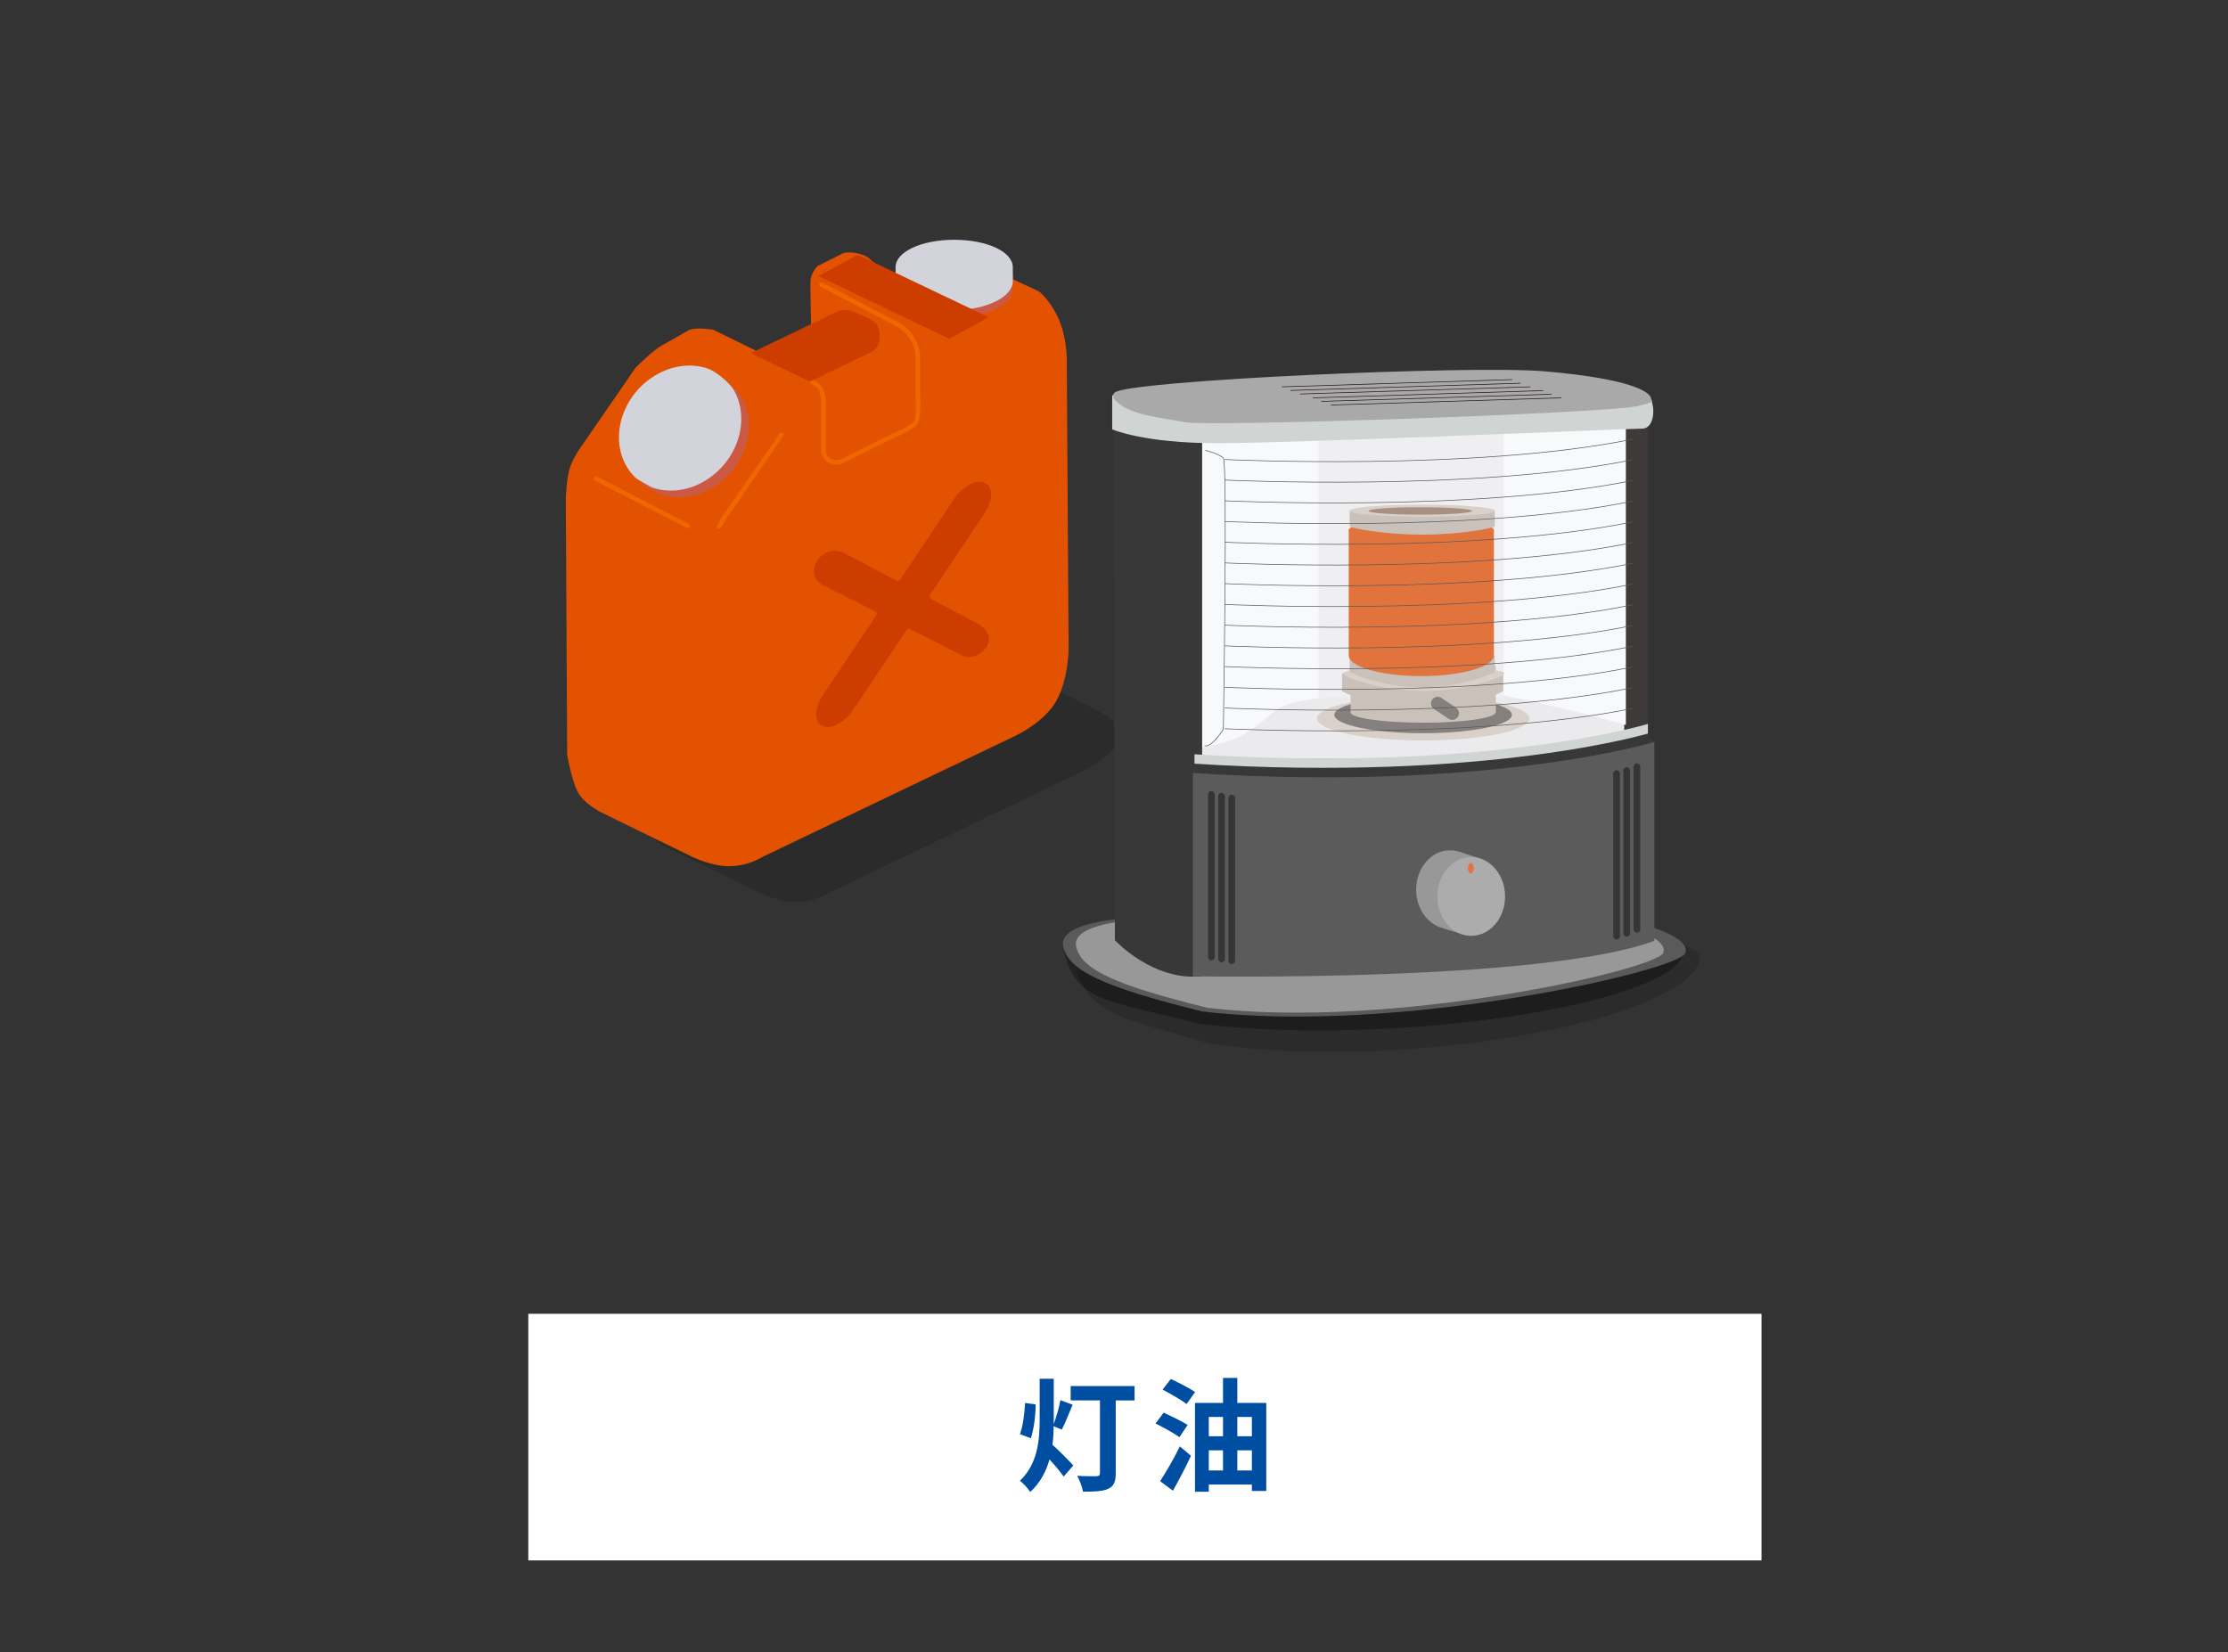 <svg id="_レイヤー_2" xmlns="http://www.w3.org/2000/svg" width="271" height="201"><rect width="100%" height="100%" fill="#333333" stroke="none"/><defs><style>.cls-2{fill:#3e3a39}.cls-3{fill:#d3d3dc}.cls-5{fill:#ff7a00}.cls-7{fill:#a89080}.cls-9{fill:#383838}.cls-13{fill:none;stroke-miterlimit:10;stroke-width:.08px}.cls-15{fill:#e1733c}.cls-18{fill:#cd3d00}.cls-20{fill:#d0d5d3}.cls-26{fill:#dad0ca}.cls-28{fill:#353535}.cls-29{fill:#999899}.cls-30{fill:#cac1bb}.cls-13{stroke:#5a5a5a}.cls-32{opacity:.5}.cls-33{fill:#cb5943}</style></defs><g id="_レイヤー_1-2"><path fill="none" d="M0 0h271v201H0z"/><path fill="#fff" d="M64.26 159.83h150v30h-150z"/><path d="M125.97 170.85c0 1.31-.21 2.99-.58 4.12l-1.33-.5c.36-.94.57-2.56.62-3.79l1.3.17zm2.19 2.65c-.01.75-.04 1.5-.15 2.26.67.57 2.16 2.1 2.54 2.52l-1.17 1.35c-.41-.57-1.08-1.4-1.73-2.08-.39 1.42-1.09 2.8-2.34 3.96-.25-.41-.85-1.07-1.25-1.37 2.15-2.05 2.4-4.9 2.4-7.48v-4.93h1.71v5.52c.31-.86.66-2.05.81-2.91l1.49.55c-.45 1.04-.92 2.28-1.32 3.03l-.99-.42zm9.86-3.13h-2.31v8.88c0 1.03-.24 1.56-.92 1.87-.67.32-1.67.35-3.06.35-.08-.54-.42-1.41-.71-1.94.92.08 2.05.06 2.35.06.3-.02.42-.11.42-.38v-8.85h-3.56v-1.74H138v1.74zm5.44 4.47c-.62-.46-1.96-1.18-2.9-1.67l.98-1.32c.88.41 2.25 1.07 2.92 1.5l-1 1.49zm-2.35 5.35c.66-1.02 1.65-2.67 2.4-4.23l1.35 1.14c-.64 1.4-1.44 2.91-2.19 4.25l-1.56-1.16zm3.21-9.39c-.64-.5-1.98-1.25-2.91-1.75l1-1.29c.9.42 2.27 1.11 2.96 1.59l-1.05 1.46zm9.7-.13v10.71h-1.75v-.78h-5.24v.88h-1.68v-10.81h3.41v-3.04h1.74v3.04h3.53zm-6.99 1.71v2.35h1.73v-2.35h-1.73zm0 6.51h1.73v-2.45h-1.73v2.45zm3.47-6.51v2.35h1.77v-2.35h-1.77zm1.77 6.51v-2.45h-1.77v2.45h1.77z" fill="#004ea1"/><path d="M77.12 96.2s.48 2.81 1.22 4.37 2.96 2.63 2.96 2.63l11.11 5.43s2.29 1.09 4.33 1.1c2.36.02 4.09-1.11 4.09-1.11l30.81-14.76c.39-.19 3.63-1.77 5.02-4.32.89-1.63-6.53-4.79-11.23-7.07l-48.39 2.08.06 11.65z" fill="#040000" opacity=".15"/><path d="M129.77 44.18c0-.81-.07-2.99-.84-4.99-.71-1.85-2.11-3.54-2.7-3.81-3.52-1.63-10.22-4.78-11.34-4.75-.36.01-.97.15-1.36.34l-4.42 2.22c-.72.36-2.19-.74-3.37-1.73-.9-.76-2.73-.89-3.24-.63-.97.49-1.96.99-2.98 1.5-.29.15-.95 1.09-.95 2.01 0 1.68.08 4.36.1 6.25.01 1.26-.86 2.61-1.33 2.84l-1.9.95-8.67-4.26s-2.25-.4-3.08.09c-1.12.65-2.56 1.48-3.14 1.79-1.1.57-3.25 2.74-3.25 2.74l-6.18 8.98s-1.15 1.48-1.7 2.9c-.54 1.41-.6 4.03-.6 4.03l.17 31.2s.48 2.81 1.22 4.37 2.96 2.63 2.96 2.63l11.11 5.43s2.29 1.09 4.33 1.1c2.36.02 4.09-1.11 4.09-1.11l30.81-14.76c.39-.19 3.63-1.77 5.02-4.32 1.39-2.55 1.46-6.02 1.45-6.45 0 0-.17-25.95-.22-34.56z" fill="#e35200"/><path class="cls-18" d="M101.54 67c-1.28 0-2.27 1.03-2.49 2.02-.21.95.24 1.77 1.25 2.25.04.02 4.55 2.29 6.12 3.09.09.05.16.13.19.24.03.1 0 .21-.05.3l-6.48 9.69c-.66.99-.95 2.09-.74 2.88.1.38.3.65.6.8l.1.05c.18.09.38.13.61.13 1.01 0 2.3-.86 3.12-2.09l6.48-9.69c.1-.15.31-.21.47-.12l4.69 2.37c.96.49 1.57.79 1.6.81.27.14.56.21.87.21.75 0 1.52-.44 2.05-1.17.32-.44.43-.9.32-1.37-.15-.62-.69-1.21-1.47-1.61-.06-.03-4.95-2.61-5.5-2.9a.386.386 0 01-.19-.24c-.03-.1 0-.21.05-.3l6.6-9.88c.66-.99.95-2.09.74-2.88-.1-.38-.3-.65-.6-.8l-.1-.05c-.18-.09-.38-.13-.61-.13-1.01 0-2.3.86-3.12 2.09l-6.55 9.8c-.1.16-.31.21-.48.12l-6.22-3.28c-.41-.22-.84-.34-1.26-.34z"/><g class="cls-32"><path class="cls-5" d="M87.47 64.34s-.08 0-.12-.03a.27.27 0 01-.12-.37 14.43 14.43 0 011.42-2.25l6.18-8.96c.09-.13.26-.16.38-.07.13.09.16.26.07.38l-6.18 8.98s-.81 1.04-1.37 2.17c-.05.1-.15.15-.25.15z"/></g><path class="cls-33" d="M80.14 46.81c2.21-1.53 4.77-1.88 6.89-1.15.95.33 2.62 1.71 3.12 2.55 2.02 3.42.69 8.25-2.97 10.78-2.23 1.55-4.82 1.88-6.95 1.13-.16-.06-1.8-1-2-1.18-.41-.39-.76-.84-1.07-1.35-2.02-3.42-.69-8.25 2.97-10.78z"/><path class="cls-3" d="M79.21 45.99c2.21-1.53 4.77-1.88 6.89-1.15.95.32 2.62 1.71 3.12 2.55 2.02 3.42.69 8.25-2.97 10.78-2.23 1.55-4.82 1.88-6.95 1.13-.16-.06-1.8-1-2-1.18-.41-.39-.76-.84-1.07-1.35-2.02-3.42-.69-8.25 2.97-10.78z"/><path class="cls-33" d="M116.06 30.11c-4.02 0-7.13 1.48-7.13 3.34v1.7c0 1.86 3.1 3.5 7.13 3.5s7.13-1.64 7.13-3.5v-1.7c0-1.87-3.1-3.34-7.13-3.34z"/><path class="cls-3" d="M116.06 29.17c-4.02 0-7.13 1.48-7.13 3.34v1.7c0 1.87 3.1 3.5 7.13 3.5s7.13-1.63 7.13-3.5v-1.7c0-1.87-3.1-3.34-7.13-3.34z"/><g class="cls-32"><path class="cls-5" d="M101.77 56.5c-.23 0-.5-.04-.81-.15-.97-.36-1.07-1.36-1.07-1.4v-5.68s.04-1.06-.28-1.77c-.05-.12-.25-.38-.98-.83a.276.276 0 11.29-.47c.66.41 1.04.76 1.19 1.07.38.84.32 1.97.32 2.02v5.64s.09.67.72.91c.67.25 1.09.03 1.11.02l7.06-3.47c.44-.17 1.58-.7 1.85-1.19.25-.44.25-1.92.2-2.75v-5.08c0-1.38-1.06-3.04-2.29-3.64l-9.3-4.86c-.13-.07-.19-.24-.12-.37s.24-.19.37-.12l9.29 4.86c1.42.68 2.59 2.54 2.59 4.13v5.06c.02.22.14 2.3-.26 3.03-.41.74-1.94 1.36-2.11 1.43l-7.03 3.46s-.29.16-.76.16z"/></g><g class="cls-32"><path class="cls-5" d="M83.66 64.25s-.09 0-.13-.03l-11.15-5.74a.272.272 0 01-.12-.37c.07-.13.24-.19.37-.12l11.15 5.74a.275.275 0 01-.13.52z"/></g><path class="cls-18" d="M105.99 38.91l-2.19-1.01c-.55-.25-1.45-.25-2 .02l-10.49 5.04 7.2 3.46h.01l7.46-3.59c.55-.26 1-.97 1-1.58v-.77c0-.61-.45-1.31-1-1.57zm14.28-.31l-4.82 2.61-15.9-7.62 4.8-2.59 15.92 7.6z"/><path d="M197.93 114.01s7.46.24 6.67 2.33c-2.24 5.88-35.09 11.06-58.54 8.23-11.82-2.93-15.47-2.76-16.76-9.46-.57-2.94 7.87-1.65 7.87-1.65l60.75.56z" fill="#222"/><path d="M199.91 114.18s7.56.29 6.76 2.83c-2.26 7.14-35.53 13.43-59.28 10-11.97-3.56-15.67-3.36-16.97-11.49-.57-3.57 7.97-2.01 7.97-2.01l61.52.68z" fill="#040000" opacity=".15"/><path d="M199.1 112.27s6.7 1.58 5.88 3.7c-.82 2.12-34.86 9.96-58.77 7.07-12.05-2.99-16.28-4.95-16.9-7.94-.62-2.99 7.84-3.4 7.84-3.4l61.96.57z" fill="#5a5a5a"/><path class="cls-29" d="M196.75 112.44s6.33 1.49 5.55 3.49c-.78 2-32.9 9.39-55.46 6.67-11.37-2.82-15.36-4.67-15.95-7.49-.58-2.82 7.39-3.21 7.39-3.21l58.47.54z"/><path class="cls-2" d="M201.23 90.27s-.3-.35-1-.35-.28.98-.28.98l1.28-.63z"/><path transform="rotate(180 170.415 71.93)" fill="#ebebed" d="M143.27 51.54h54.29v40.78h-54.29z"/><path d="M198.38 88.37s-24.52-7.11-31.55-4.91c-7.03 2.2-9.62 1.15-12.23 3.39-2.61 2.25-4.08 3.43-9.13 4.19-5.05.76-2.14-37.51-2.14-37.51l55.06-1.97v36.81z" fill="#f8f9fb"/><path fill="#efeff2" d="M182.89 52.17l-22.5 1.11v31.58h22.5V52.17z"/><path class="cls-2" transform="rotate(180 199.1 71.775)" d="M197.76 51.56h2.68v40.43h-2.68z"/><path class="cls-9" d="M135.43 51.56l.18 62.82s4.66 5.06 10.61 4.37V53.32l-10.78-1.76z"/><path class="cls-20" d="M200.44 88.07s-19.71 5.95-55.15 3.69v24.18s41.57.76 55.15-4.21V88.08z"/><path class="cls-9" d="M200.54 89.21s-19.78 5.95-55.36 3.69v24.18s41.73.76 55.36-4.21V89.22z"/><path d="M201.23 90.27s-20.06 6.09-56.14 3.77v24.73s42.32.77 56.14-4.31V90.27z" fill="#5b5b5b"/><path class="cls-20" d="M200.63 48.17s-4.22-2.46-13.05-2.12c-8.83.34-49.32 1.61-50.67 1.61s-1.63.51-1.63.51v4.06s3.74 1.69 12.86 1.69 50.28-1.78 51.63-1.78 1.73-2.37.86-3.98z"/><path d="M135.57 47.77c1.27-1.46 43.29-3.37 52.3-2.6 10.93.94 12.68 2.61 12.89 3.13.07.15.16.4.22.56-.53.23-1.08.39-1.95.57-4.44.88-51.51 2.48-54.72 1.95-4.9-.8-7.4-1.17-8.87-2.92 0-.52-.09-.46.14-.69z" fill="#aaa9a9"/><ellipse class="cls-26" cx="173.1" cy="87.4" rx="12.91" ry="2.68"/><ellipse cx="173.1" cy="86.96" rx="10.8" ry="2.24" fill="#85807d"/><path class="cls-30" transform="rotate(180 173.105 83.87)" d="M164.27 81.09h17.66v5.56h-17.66z"/><ellipse class="cls-26" cx="173.1" cy="81.09" rx="8.83" ry="1.27"/><ellipse class="cls-30" cx="173.1" cy="86.65" rx="8.83" ry="1.27"/><path class="cls-30" d="M182.85 81.93v2.11c0 .19-4.39 2.14-9.81 2.14-5.42 0-9.81-1.94-9.81-2.14v-2.11h19.62z"/><path class="cls-26" d="M163.35 81.9c0 .45 4.39 2.15 9.81 2.15 5.42 0 9.81-1.7 9.81-2.15s-4.39-.82-9.81-.82c-5.42 0-9.81.37-9.81.82z"/><ellipse class="cls-7" cx="172.92" cy="81.93" rx="7" ry=".5"/><path class="cls-30" d="M181.82 79.8v1.9c0 .17-3.95 1.92-8.83 1.92s-8.83-1.75-8.83-1.92v-1.9h17.66z"/><path class="cls-15" d="M181.71 64.48v15.24c0 1.4-3.95 2.53-8.83 2.53s-8.83-1.13-8.83-2.53V64.48h17.66z"/><ellipse class="cls-15" cx="172.88" cy="64.48" rx="8.83" ry="1.27"/><path class="cls-30" d="M181.82 62.13v1.9c0 .17-3.95 1.01-8.83 1.01s-8.83-.84-8.83-1.01v-1.9h17.66z"/><ellipse class="cls-26" cx="172.98" cy="62.13" rx="8.83" ry=".74"/><path class="cls-7" d="M166.46 62.16c0 .25 2.82.45 6.3.45s6.3-.2 6.3-.45-2.82-.45-6.3-.45-6.3.2-6.3.45z"/><path stroke="#85807d" stroke-width="1.62" stroke-miterlimit="10" stroke-linecap="round" fill="none" d="M176.65 86.77l-1.78-1.19"/><path class="cls-28" d="M197.86 113.94c.23 0 .41-.19.41-.41V93.75c0-.23-.19-.41-.41-.41-.23 0-.41.19-.41.41v19.78c0 .23.19.41.41.41zm1.24-.48c.23 0 .41-.19.41-.41V93.27c0-.23-.19-.41-.41-.41-.23 0-.41.19-.41.41v19.78c0 .23.19.41.41.41zm-2.47.84c.23 0 .41-.19.41-.41V94.11c0-.23-.19-.41-.41-.41-.23 0-.41.19-.41.41v19.78c0 .23.19.41.41.41zm-48.05 2.76c.23 0 .41-.19.41-.41V96.87c0-.23-.19-.41-.41-.41-.23 0-.41.19-.41.41v19.78c0 .23.19.41.41.41zm1.24.22c.23 0 .41-.19.41-.41V97.09c0-.23-.19-.41-.41-.41-.23 0-.41.19-.41.41v19.78c0 .23.19.41.41.41z"/><rect class="cls-28" x="146.94" y="96.23" width=".82" height="20.61" rx=".41" ry=".41" transform="rotate(-180 147.35 106.535)"/><path class="cls-13" d="M146.63 54.79s1.65.41 2.17.93 0 32.99 0 32.99-1.4 2.29-2.3 2.01"/><path class="cls-29" d="M180.2 104.5l-2.8-.91-1.89 9.33 2.55.79 2.14-9.21z"/><ellipse class="cls-29" cx="176.37" cy="108.23" rx="4.12" ry="4.79"/><ellipse cx="178.95" cy="109.06" rx="4.12" ry="4.79" fill="#adacac"/><path d="M183.9 46.18l-27.94.88m28.97-.44l-27.95.88m29.13-.44l-27.95.87m29.51-.41l-27.95.88m28.98-.44l-27.95.87m29.13-.43l-27.95.87" stroke-miterlimit="10" stroke-width=".08" stroke-linecap="round" fill="none" stroke="#231815"/><path class="cls-13" d="M148.97 58.4s30.44 1.45 49.62-2.47m-49.62-.03s30.44 1.45 49.62-2.47m-49.62 7.49s30.44 1.45 49.62-2.47m-49.62 4.99s30.44 1.45 49.62-2.47m-49.62 4.99s30.44 1.45 49.62-2.47m-49.62 4.99s30.44 1.45 49.62-2.47M148.97 71s30.44 1.45 49.62-2.47m-49.62 5s30.44 1.45 49.62-2.47m-49.62 4.99s30.44 1.45 49.62-2.47m-49.62 4.99s30.44 1.45 49.62-2.47m-49.62 4.99s30.44 1.45 49.62-2.47m-49.62 4.99s30.44 1.45 49.62-2.47m-49.62 4.99s30.44 1.45 49.62-2.47m-49.62 4.99s30.44 1.45 49.62-2.47"/><path class="cls-15" d="M178.54 105.62c0 .34.16.62.36.62s.36-.28.36-.62c0-.34-.16-.62-.36-.62s-.36.28-.36.62z"/></g></svg>